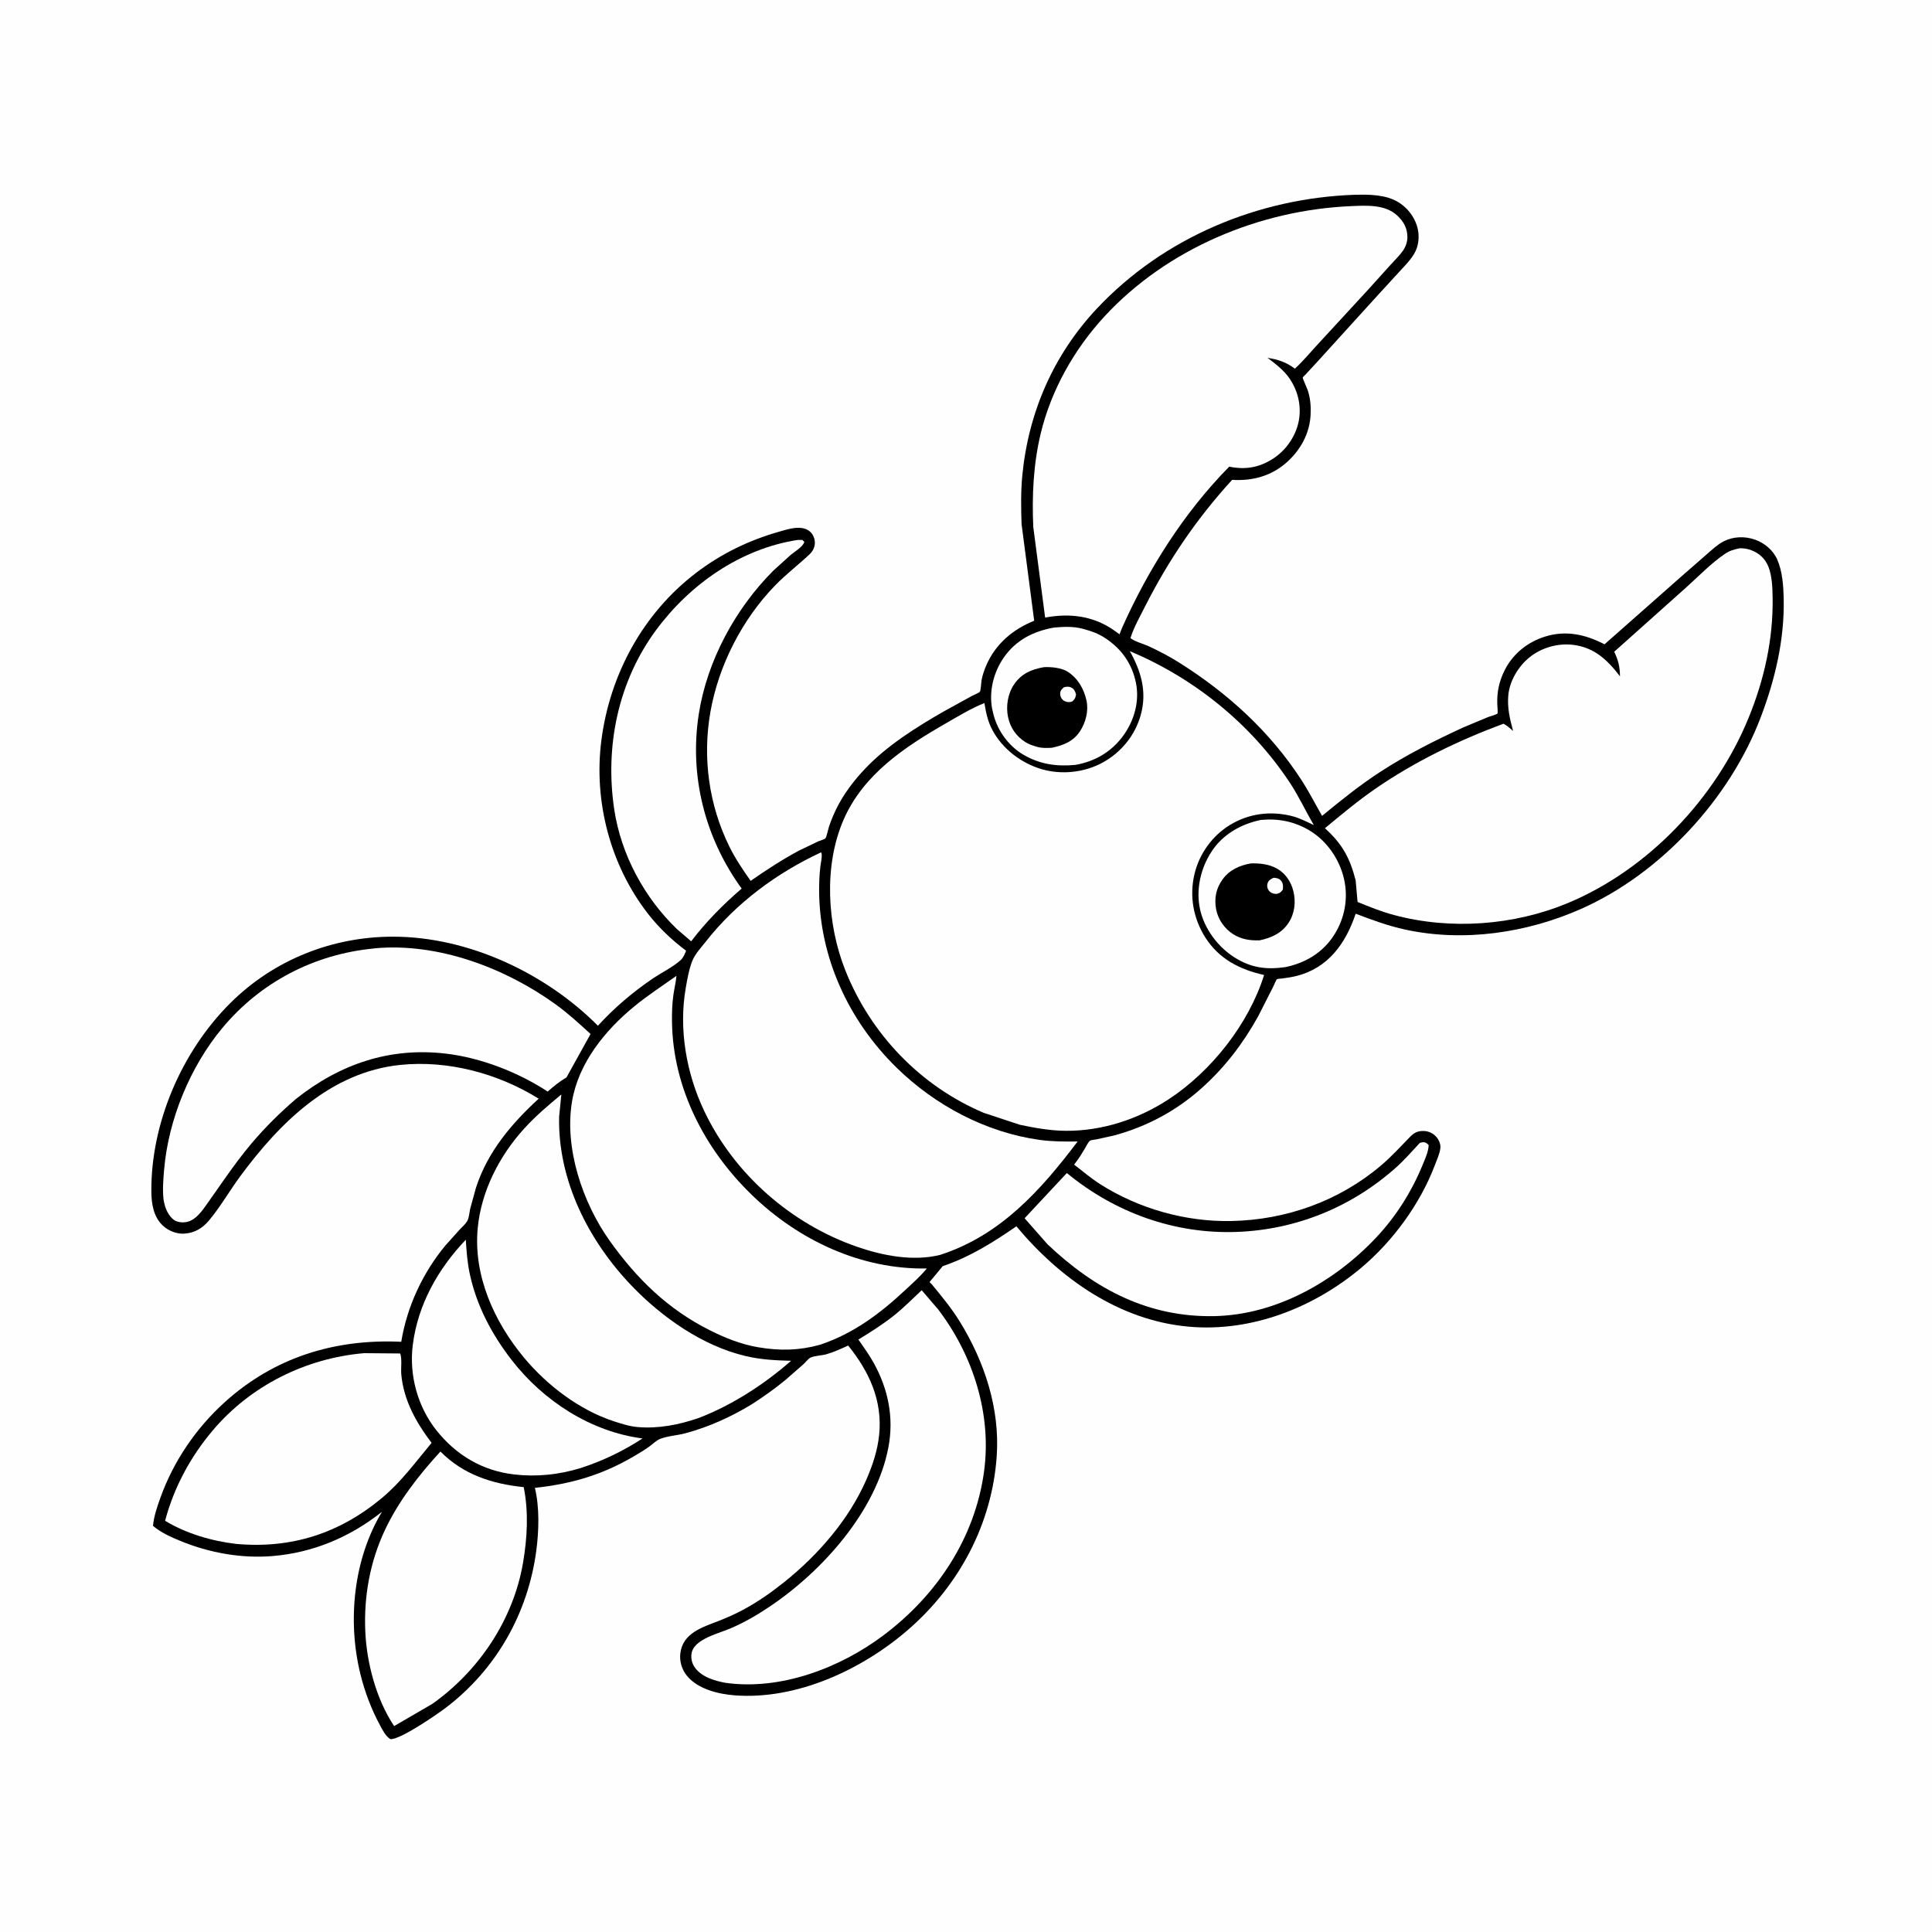 <svg version="1.1" xmlns="http://www.w3.org/2000/svg" style="display: block;" viewBox="0 0 2048 2048" width="1024" height="1024">
<path transform="translate(0,0)" fill="rgb(254,254,254)" d="M -0 -0 L 2048 0 L 2048 2048 L -0 2048 L -0 -0 z"/>
<path transform="translate(0,0)" fill="rgb(0,0,0)" d="M 1436.6 206.444 L 1447.83 206.356 C 1464.85 206.889 1480.17 209.342 1492.18 222.5 C 1502.1 233.37 1506.51 248.117 1502.05 262.418 C 1499.12 271.805 1490.69 280.045 1484.17 287.149 L 1459.75 313.774 L 1397.23 382.612 L 1383.86 397.088 C 1383.31 397.683 1381.07 399.686 1380.94 400.247 C 1380.77 401.013 1385.81 412.223 1386.5 414.394 C 1389.13 422.707 1389.72 431.186 1389.29 439.857 C 1388.28 459.701 1378.44 477.352 1363.69 490.348 C 1347.35 504.743 1327.59 509.969 1306.11 508.655 C 1269.07 549.14 1238.78 593.566 1213.99 642.507 C 1208.49 653.368 1201.99 664.81 1198.32 676.423 C 1203.2 680.277 1211.9 682.361 1217.72 685.066 C 1228.71 690.172 1239.54 695.811 1249.8 702.264 C 1301.46 734.758 1346.24 775.457 1379.61 826.881 C 1387.54 839.106 1394.17 852.235 1401.47 864.852 C 1421.35 848.474 1441.31 832.407 1462.93 818.328 C 1491.05 800.019 1520.62 785.176 1551.02 771.153 L 1577.58 760.062 C 1579.64 759.277 1586.14 757.56 1587.44 756.326 C 1587.91 755.88 1587.26 748.082 1587.22 747.105 C 1586.58 734.027 1589.17 721.843 1595.14 710.194 C 1604.02 692.827 1619.3 680.617 1637.78 674.822 C 1660.01 667.853 1680.66 672.542 1700.88 682.981 L 1783.25 610.258 L 1809.46 587.346 C 1814.91 582.69 1820.56 577.253 1826.96 573.952 C 1837.37 568.582 1849.56 568.224 1860.5 572.078 C 1870.53 575.61 1879.84 583.491 1884.07 593.374 C 1889.47 605.98 1890.49 620.9 1890.79 634.459 C 1891.74 677.795 1881.8 719.837 1866.53 760.14 C 1833.73 846.66 1760.44 926.073 1675.94 963.5 C 1618.54 988.925 1551.89 998.829 1490 985.485 C 1471.53 981.502 1454.69 975.284 1437.08 968.575 C 1426.41 1000.26 1407.84 1026.45 1373.53 1034.76 C 1368.84 1035.89 1364.05 1036.53 1359.28 1037.21 C 1358.24 1037.35 1354.39 1037.5 1353.62 1037.99 C 1352.85 1038.48 1349.93 1045.37 1349.43 1046.38 L 1333.76 1077.22 C 1317.79 1106.03 1298.6 1131.18 1274.09 1153.21 C 1247.16 1177.43 1215.81 1194.22 1180.95 1203.66 L 1162.13 1207.8 C 1160.86 1208.05 1156.6 1208.41 1155.63 1209.07 C 1153.61 1210.43 1151.46 1215.05 1150.23 1217.13 C 1146.95 1222.68 1143.66 1228.01 1139.67 1233.11 L 1138.58 1234.5 C 1147.69 1241.51 1156.29 1248.9 1166 1255.11 C 1206.79 1281.2 1256.76 1295.31 1305.16 1294.34 C 1363.36 1293.18 1419.37 1273.25 1463.95 1235.45 C 1475.19 1225.92 1484.51 1215.53 1494.75 1205.08 C 1499.08 1200.66 1502.82 1198.79 1509.05 1198.89 C 1514.2 1198.96 1518.97 1201.17 1522.44 1205.01 C 1525.23 1208.1 1527.32 1212.76 1526.85 1217 C 1526.19 1222.96 1523.16 1229.42 1521.05 1235 C 1505.58 1275.94 1476.73 1315.48 1443.22 1343.69 C 1392.73 1386.21 1326.7 1412.25 1260.17 1406.33 C 1186.58 1399.79 1123.58 1355.38 1077.41 1299.94 C 1052.49 1317.13 1028.2 1332.38 999.298 1342.19 L 988.58 1355.19 C 988.182 1355.67 985.639 1358.52 985.578 1358.83 C 985.39 1359.79 986.828 1360.34 987.452 1361.09 C 998.005 1373.86 1008.62 1386.67 1017.34 1400.8 C 1043.61 1443.36 1060.04 1493.06 1056.57 1543.53 C 1051.64 1615.29 1016.8 1680.63 962.681 1727.55 C 913.779 1769.95 844.376 1802.25 778.487 1797.11 C 761.248 1795.76 739.731 1790.48 728.216 1776.46 C 722.794 1769.86 720.125 1760.99 721.188 1752.5 C 723.885 1730.95 744.678 1724.94 761.695 1718.32 C 770.392 1714.93 778.902 1711.14 787.148 1706.76 C 802.815 1698.45 817.661 1688.03 831.491 1676.94 C 867.382 1648.19 899.981 1610.72 918.413 1568.39 C 925.005 1553.25 930.251 1537.54 931.932 1521.04 C 935.637 1484.65 921.388 1453.97 899.118 1426.35 C 891.675 1429.71 883.997 1433.22 876.155 1435.52 C 871.146 1436.98 863.285 1437.08 858.951 1439.23 C 856.876 1440.25 853.641 1444.31 851.842 1445.99 L 832.5 1462.91 C 821.568 1471.95 809.922 1480.13 798.058 1487.89 C 775.629 1501.69 751.721 1512.59 726.261 1519.4 C 717.886 1521.64 707.729 1522.15 699.8 1525.28 C 695.747 1526.88 691.85 1530.81 688.328 1533.36 C 683.263 1537.04 677.796 1540.28 672.406 1543.47 C 638.662 1563.39 605.731 1573.05 566.988 1577.2 C 572.039 1597.74 571.252 1623.04 568.483 1643.83 C 559.653 1710.14 526.181 1769.33 472.861 1810.08 C 464.777 1816.26 423.673 1844.82 413.704 1843.5 C 408.668 1840.32 405.419 1833.66 402.637 1828.5 C 393.598 1811.72 386.631 1793.28 382.07 1774.78 C 368.148 1718.33 374.564 1652.85 404.961 1602.5 C 371.236 1629.35 331.913 1645.95 288.836 1649.49 C 255.968 1652.19 222.087 1646.09 191.677 1633.64 C 181.237 1629.36 170.88 1624.8 162.192 1617.49 C 163.087 1607.33 166.663 1597.05 170.094 1587.5 C 183.897 1549.06 207.679 1514.08 237.915 1486.66 C 290.75 1438.74 355 1419.09 425.334 1422.35 C 431.49 1384.93 448.021 1349.38 472.214 1320.17 L 487.281 1303.4 C 489.882 1300.65 493.368 1297.68 495.262 1294.4 C 497.303 1290.87 497.546 1285.23 498.448 1281.21 L 504.537 1259.09 C 516.826 1221.03 542.102 1191.21 571.035 1164.65 C 528.002 1137.87 474.811 1123.61 424.221 1128.86 C 350.462 1136.51 296.649 1190.03 254.734 1246.79 C 243.475 1262.04 233.865 1278.98 221.754 1293.5 C 214.707 1301.95 206.611 1306.89 195.559 1307.69 C 187.478 1308.27 178.79 1304.87 172.869 1299.43 C 162.644 1290.03 160.534 1276.16 160.44 1263 C 159.919 1190.3 192.735 1114.53 244.009 1063.43 C 290.115 1017.47 352.335 992.734 417.185 992.912 C 496.579 993.13 578.214 1031.47 633.814 1087.32 C 650.854 1068.61 670.687 1051.73 691.621 1037.53 C 701.007 1031.16 713.162 1025.26 721.476 1017.82 C 724.309 1015.28 725.909 1011.26 727.279 1007.79 C 712.338 996.596 698.626 983.653 687.131 968.92 C 646.936 917.402 629.094 849.421 637.51 784.58 C 646.567 714.809 681.631 650.13 737.942 607.215 C 764.415 587.04 793.286 573.002 825.227 563.796 C 832.603 561.67 842.577 558.462 850.285 559.778 C 854.561 560.508 858.577 562.542 860.999 566.231 C 865.629 573.285 864.298 581.818 858.293 587.474 C 846.191 598.872 833.196 608.699 821.534 620.721 C 786.711 656.621 761.751 705.349 753.07 754.632 C 744.521 803.167 751.409 853.372 773.246 897.574 C 779.584 910.403 787.511 922.079 795.728 933.746 C 812.158 922.311 829.051 911.302 846.684 901.797 L 867.552 891.801 C 869.245 891.077 874.005 889.721 874.966 888.669 C 876.203 887.314 877.933 878.761 878.728 876.379 C 880.884 869.924 883.522 863.588 886.505 857.473 C 894.088 841.922 904.953 827.647 916.816 815.101 C 940.288 790.279 970.887 771.15 1000.37 754.17 L 1030.44 737.628 C 1032.01 736.794 1037.87 734.384 1038.78 733.215 C 1039.63 732.107 1040.21 722.436 1040.6 720.506 C 1041.67 715.205 1043.37 710.233 1045.51 705.279 C 1055.26 682.681 1073.76 666.97 1096.28 658.036 L 1082.92 555.667 C 1082.31 538.493 1082.04 520.675 1083.73 503.559 C 1090.3 436.816 1116.83 375.968 1162.9 326.942 C 1233.6 251.719 1333.85 209.91 1436.6 206.444 z"/>
<path transform="translate(0,0)" fill="rgb(254,254,254)" d="M 1117.07 665.283 C 1126.93 664.373 1137.47 663.839 1147.13 666.383 L 1149 666.886 C 1156.84 668.94 1164.16 671.617 1171 676.05 C 1188.75 687.557 1200.16 703.501 1204.25 724.393 C 1207.98 743.476 1202.39 763.372 1191.29 779.004 C 1178.71 796.713 1161.12 807.116 1139.91 810.832 C 1119.72 812.678 1102.24 810.243 1084.5 799.815 C 1069.36 790.914 1057.57 774.7 1053.25 757.77 L 1052.81 756 L 1051.67 751.149 C 1048.24 732.515 1053.3 712.601 1063.95 697.16 C 1076.77 678.568 1095.28 669.21 1117.07 665.283 z"/>
<path transform="translate(0,0)" fill="rgb(0,0,0)" d="M 1106.48 707.235 C 1113.96 706.772 1125.39 707.851 1131.94 712.137 C 1142.75 719.215 1149.06 730.358 1151.76 742.722 C 1154.11 753.478 1150.88 766.056 1144.84 775.164 C 1137.64 786.041 1127.4 789.954 1115.24 792.63 C 1109.81 793.017 1104.45 793.158 1099.17 791.634 L 1097.5 791.124 C 1093.73 790 1090.41 788.825 1087.05 786.714 C 1077.28 780.57 1071.01 771.537 1068.59 760.217 C 1066.1 748.578 1068.32 735.107 1075.12 725.232 C 1082.88 713.973 1093.55 709.507 1106.48 707.235 z"/>
<path transform="translate(0,0)" fill="rgb(254,254,254)" d="M 1127.82 728.5 C 1130.42 727.956 1132.5 727.522 1135.04 728.569 C 1138.65 730.054 1139.51 732.658 1140.68 736 C 1139.87 740.114 1139.72 740.575 1136.74 743.5 L 1134.89 744.047 C 1132.18 744.67 1129.02 743.956 1126.9 742.16 C 1124.77 740.346 1123.71 737.787 1123.83 735 C 1123.97 731.844 1125.67 730.44 1127.82 728.5 z"/>
<path transform="translate(0,0)" fill="rgb(254,254,254)" d="M 1336.54 869.172 C 1355.16 867.429 1372.23 870.756 1388.36 880.472 C 1406.61 891.464 1419.9 910.902 1424.67 931.5 C 1429.42 952.013 1425.56 973.428 1414.19 991.162 C 1402.25 1009.8 1384.11 1020.63 1362.77 1025.15 C 1342.36 1028.09 1326.2 1026.01 1308.64 1014.91 C 1290.84 1003.66 1276.52 984.407 1272.06 963.697 C 1267.57 942.814 1272.71 920.521 1284.25 902.777 C 1296.21 884.392 1315.5 873.514 1336.54 869.172 z"/>
<path transform="translate(0,0)" fill="rgb(0,0,0)" d="M 1325.91 915.257 C 1335.54 914.98 1345.34 915.971 1353.9 920.869 C 1362.67 925.889 1368.51 934.635 1370.94 944.335 C 1373.83 955.854 1372.57 967.905 1366.03 978.064 C 1358.93 989.092 1347.61 994.294 1335.24 996.779 C 1325.02 997.191 1315.67 995.717 1306.9 990.074 C 1297.91 984.297 1290.95 974.212 1289.08 963.617 C 1287.04 951.973 1289.07 941.67 1296.11 932.014 C 1303.43 921.997 1314.05 917.388 1325.91 915.257 z"/>
<path transform="translate(0,0)" fill="rgb(254,254,254)" d="M 1349.95 930.5 L 1350.29 930.488 C 1353.35 930.725 1355.71 931.025 1357.87 933.5 C 1360.3 936.278 1360.25 939.569 1359.86 943 C 1357.52 946.049 1357.38 946.319 1353.5 947.544 L 1351.75 947.54 C 1348.91 947.293 1346.21 945.926 1344.66 943.5 C 1343.13 941.118 1342.87 938.663 1343.79 936 C 1344.86 932.889 1347.3 931.88 1349.95 930.5 z"/>
<path transform="translate(0,0)" fill="rgb(254,254,254)" d="M 493.76 1314.16 C 494.523 1326.08 495.372 1338.05 497.844 1349.77 C 504.995 1383.65 521.118 1414.17 542.206 1441.46 C 575.874 1485.03 626.268 1517.69 681.075 1524.82 C 660.374 1538.32 638.735 1548.72 615.232 1556.28 C 592.421 1563.24 569.084 1565.69 545.41 1563.03 C 511.53 1559.23 483.318 1542.47 462.349 1515.86 C 442.588 1490.77 433.607 1457.56 437.54 1425.91 C 442.864 1383.07 464.238 1345.17 493.76 1314.16 z"/>
<path transform="translate(0,0)" fill="rgb(254,254,254)" d="M 1505.08 1211.5 C 1506.24 1211.22 1507.76 1210.74 1509 1210.79 C 1511.48 1210.9 1512.82 1212.15 1514.45 1213.79 C 1514.19 1220.89 1510.83 1228.01 1508.18 1234.5 C 1496.47 1263.11 1479.99 1289.33 1458.78 1311.87 C 1414.97 1358.41 1352.91 1393.63 1287.91 1395.13 C 1217.46 1396.75 1160.58 1366.59 1110.45 1319.04 L 1086.13 1291.4 L 1130.91 1243.47 C 1181.76 1285.41 1245.08 1308.34 1311.21 1305.88 C 1373.77 1303.55 1432.19 1279.8 1479.04 1238.33 C 1488.48 1229.98 1496.54 1220.73 1505.08 1211.5 z"/>
<path transform="translate(0,0)" fill="rgb(254,254,254)" d="M 466.889 1538.69 C 491.192 1563.23 521.665 1572.99 555.138 1576.43 C 560.492 1602.72 558.905 1630.43 554.416 1656.69 C 544.155 1716.71 507.795 1771.06 458.428 1806.07 L 417.807 1829.72 C 398.9 1801.49 388.634 1762.71 387.208 1729 C 385.647 1692.08 392.162 1655.82 407.867 1622.26 C 422.317 1591.38 443.915 1563.7 466.889 1538.69 z"/>
<path transform="translate(0,0)" fill="rgb(254,254,254)" d="M 845.64 572.344 L 850.5 572.32 L 852.633 574.5 C 850.845 579.931 842.621 584.485 838.103 588.266 L 819.654 605.012 C 779.513 645.25 749.664 700.201 740.803 756.547 C 730.449 822.385 747.155 888.068 786.183 941.942 C 766.573 958.798 748.31 977.216 732.665 997.842 L 717.655 984.945 C 683.072 951.724 658.311 905.881 651.141 858.198 C 641.103 791.44 655.033 722.716 695.428 667.969 C 731.363 619.268 785.075 581.629 845.64 572.344 z"/>
<path transform="translate(0,0)" fill="rgb(254,254,254)" d="M 386.015 1434.41 L 424.241 1434.74 C 426.358 1440.31 424.788 1450.64 425.374 1456.94 C 427.936 1484.47 441.112 1507.93 457.512 1529.51 C 440.531 1549.79 425.518 1570.66 405.004 1587.8 C 359.919 1625.46 309.055 1641.83 250.626 1636.64 C 224.645 1633.63 197.455 1625.72 175.007 1612.09 C 184.424 1576.69 201.797 1544.44 225.353 1516.5 C 265.49 1468.9 324.211 1439.64 386.015 1434.41 z"/>
<path transform="translate(0,0)" fill="rgb(254,254,254)" d="M 595.047 1160.18 L 592.685 1183.98 C 591.293 1251.25 623.918 1315.43 669.714 1363.11 C 701.748 1396.46 744.778 1426.74 790.334 1437.47 C 806.484 1441.27 822.102 1442.1 838.611 1442.49 C 809.855 1467.63 775.94 1489.62 740.248 1503.29 C 719.497 1510.36 697.996 1514.58 676 1512.75 C 667.566 1512.05 658.731 1509.23 650.721 1506.62 C 614.26 1494.74 579.9 1468.54 555.476 1439.18 C 523.829 1401.13 501.619 1352.12 506.408 1301.81 C 510.166 1262.33 529.619 1224.78 556.129 1195.82 C 568.064 1182.78 581.454 1171.43 595.047 1160.18 z"/>
<path transform="translate(0,0)" fill="rgb(254,254,254)" d="M 977.023 1367.68 L 994.5 1388.06 C 1031.62 1436.75 1051.53 1499.3 1043.07 1560.34 C 1033.27 1630.99 992.692 1691.4 936.303 1733.66 C 890.111 1768.28 827.269 1792.1 769.024 1783.86 C 757.186 1781.67 743.122 1777.51 736.084 1766.93 C 733.192 1762.57 732.102 1756.77 733.285 1751.63 C 734.533 1746.22 739.13 1742.08 743.614 1739.22 C 753.021 1733.22 764.545 1730.32 774.764 1725.97 C 789.32 1719.76 802.917 1711.77 816.031 1702.96 C 871.876 1665.44 928.992 1601.7 941.777 1534.07 C 947.705 1502.71 941.573 1472.7 926.307 1444.99 C 921.517 1436.3 915.569 1428.16 909.947 1419.98 C 923.007 1411.95 936.123 1403.76 948.079 1394.14 C 958.194 1386 967.577 1376.59 977.023 1367.68 z"/>
<path transform="translate(0,0)" fill="rgb(254,254,254)" d="M 396.567 1005.4 L 397.629 1005.21 C 464.483 999.193 535.585 1026.03 589.134 1064.77 C 602.174 1074.2 614.177 1085.19 626.009 1096.08 L 600.489 1142.11 C 593.076 1146.47 586.998 1151.46 580.545 1157.12 C 549.54 1136.73 510.066 1121.36 473.074 1116.93 C 413.326 1109.77 360.296 1127.88 313.632 1164.99 C 296.596 1179.71 281.169 1194.89 266.612 1212.09 C 256.485 1224.06 247.241 1236.69 238.209 1249.49 L 220.511 1274.71 C 215.83 1281.32 210.54 1289.33 203.29 1293.36 C 198.28 1296.14 191.934 1296.53 186.617 1294.4 C 181.102 1292.18 176.54 1284.18 175.013 1278.73 L 174.609 1277.2 C 174.038 1275.12 173.51 1273.08 173.287 1270.92 C 172.22 1260.6 173.117 1249.83 174 1239.55 C 178.532 1186.71 201.613 1130.76 235.42 1090.03 C 276.102 1041 333.356 1011.39 396.567 1005.4 z"/>
<path transform="translate(0,0)" fill="rgb(254,254,254)" d="M 717.1 1034.39 C 716.452 1041.31 714.736 1048.09 713.781 1054.98 C 712.497 1064.24 712.213 1073.82 712.338 1083.16 C 713.278 1153.35 747.107 1218.31 796.861 1266.57 C 846.581 1314.8 912.658 1345.8 982.458 1344.65 C 975.729 1352.88 967.407 1360.22 959.641 1367.47 C 932.659 1392.65 904.686 1413.62 869.277 1425.5 C 846.911 1431.66 826.69 1432.03 803.827 1428.17 C 785.805 1425.14 768.812 1418.33 752.543 1410.19 C 708.097 1387.95 675.129 1355.69 646.446 1315.5 C 617.68 1275.19 597.955 1217.06 606.408 1167.39 C 613.323 1126.76 641.441 1092.06 672.623 1066.59 C 686.821 1054.99 702.182 1045 717.1 1034.39 z"/>
<path transform="translate(0,0)" fill="rgb(254,254,254)" d="M 870.397 903.5 C 872.185 906.056 870.043 914.904 869.661 918.143 C 868.672 926.532 868.281 935.055 868.305 943.5 C 868.507 1014.86 899.561 1081.87 950.224 1131.59 C 991.018 1171.62 1045.08 1200.44 1102 1208.33 C 1115.4 1210.19 1128.84 1210.15 1142.33 1210.02 C 1103.21 1261.88 1060.42 1309.59 996.597 1330.23 C 968.054 1337.35 935.892 1331.13 908.611 1321.67 C 838.665 1297.43 778.239 1244.69 746.438 1177.57 C 727.501 1137.61 719.275 1090.79 726.972 1047 C 728.591 1037.79 730.422 1027.18 733.915 1018.48 C 736.844 1011.18 743.444 1004.16 748.299 997.978 C 780.338 957.174 823.483 925.31 870.397 903.5 z"/>
<path transform="translate(0,0)" fill="rgb(254,254,254)" d="M 1432.34 218.5 C 1448.64 217.815 1468.27 216.513 1481.15 228.5 C 1488.01 234.883 1491.9 242.051 1491.9 251.5 C 1491.91 256.554 1489.94 261.898 1487.02 265.99 C 1483.41 271.065 1478.68 275.595 1474.5 280.22 L 1450.69 306.581 L 1398.1 363.675 C 1389.67 372.689 1381.76 382.416 1372.68 390.771 C 1362.96 383.75 1355.36 381.232 1343.68 379.352 C 1352.42 385.921 1361.39 392.746 1367.5 401.986 C 1376.39 415.441 1379.95 432.01 1376.39 447.889 C 1372.99 463.055 1363.1 477.204 1350.18 485.731 C 1335.13 495.665 1320.55 498.172 1303.04 494.687 C 1255.18 543.125 1216.99 603.734 1189.35 665.728 L 1186.75 672.381 L 1179.92 667.5 C 1158.07 652.64 1133.45 649.843 1107.88 654.655 L 1095.32 558.724 C 1093.81 525.584 1095.42 491.735 1103.23 459.4 C 1114.31 413.458 1138.73 370.21 1170.66 335.584 C 1237.02 263.621 1335.25 222.603 1432.34 218.5 z"/>
<path transform="translate(0,0)" fill="rgb(254,254,254)" d="M 1844.16 581.175 C 1848.42 581.13 1852.5 581.72 1856.5 583.254 C 1864.99 586.52 1871.18 592.26 1874.59 600.758 C 1878.51 610.506 1878.91 623.216 1879.06 633.61 C 1879.72 677.734 1870.2 720.305 1853.53 761.074 C 1818.78 846.066 1747.28 921.603 1662.34 957.115 C 1604.93 981.114 1537.71 986.069 1477.5 969.914 C 1464.31 966.375 1451.68 961.279 1439.07 956.097 L 1437.06 933.22 C 1430.92 909.325 1422.89 894.653 1404.49 877.954 C 1421.97 863.46 1439.32 848.935 1458.04 836.025 C 1499.78 807.238 1546.36 784.758 1593.78 767.167 C 1597.43 768.959 1600.78 772.243 1603.95 774.804 C 1600.44 761.918 1597.66 750.293 1598.89 736.798 C 1600.25 721.787 1609.67 706.174 1621.32 696.804 C 1634.29 686.374 1651.5 681.536 1668 683.62 C 1690.22 686.426 1704.29 699.936 1717.24 716.92 C 1717.16 706.734 1715.49 700.087 1711.15 690.857 L 1786.76 623.304 C 1800.21 611.296 1813.65 597.143 1828.56 587.087 C 1833.64 583.665 1838.3 582.386 1844.16 581.175 z"/>
<path transform="translate(0,0)" fill="rgb(254,254,254)" d="M 1197.66 690.223 C 1265.82 718.896 1325.48 766.964 1366.62 828.68 C 1376.54 843.563 1383.76 859.28 1392.69 874.647 C 1385.04 871.006 1377.35 866.997 1369.08 864.965 C 1346.4 859.393 1323.53 862.375 1303.59 874.624 C 1284.85 886.136 1271.2 905.296 1266.17 926.67 C 1260.74 949.697 1264.88 973.4 1277.48 993.429 C 1292.01 1016.53 1314.23 1027.83 1340 1033.52 C 1323.75 1085.45 1284.04 1135.63 1238.79 1165.3 C 1206.65 1186.38 1168.28 1199.05 1129.63 1198.7 C 1113.16 1198.55 1097.09 1195.68 1081.03 1192.3 L 1042.75 1179.63 C 975.688 1151.23 923.015 1096.21 896.131 1028.73 C 876.696 979.95 873 917.522 894.363 868.626 C 915.206 820.921 959.015 791.807 1002.52 766.852 C 1015.71 759.286 1029.37 750.903 1043.51 745.289 C 1045.16 755.385 1047.1 764.71 1051.95 773.825 C 1062.55 793.77 1082.52 808.971 1104.08 815.318 C 1125.47 821.614 1149.94 818.892 1169.41 808.036 C 1188.92 797.151 1203.52 779.026 1209.38 757.419 C 1215.98 733.064 1209.59 711.564 1197.66 690.223 z"/>
</svg>